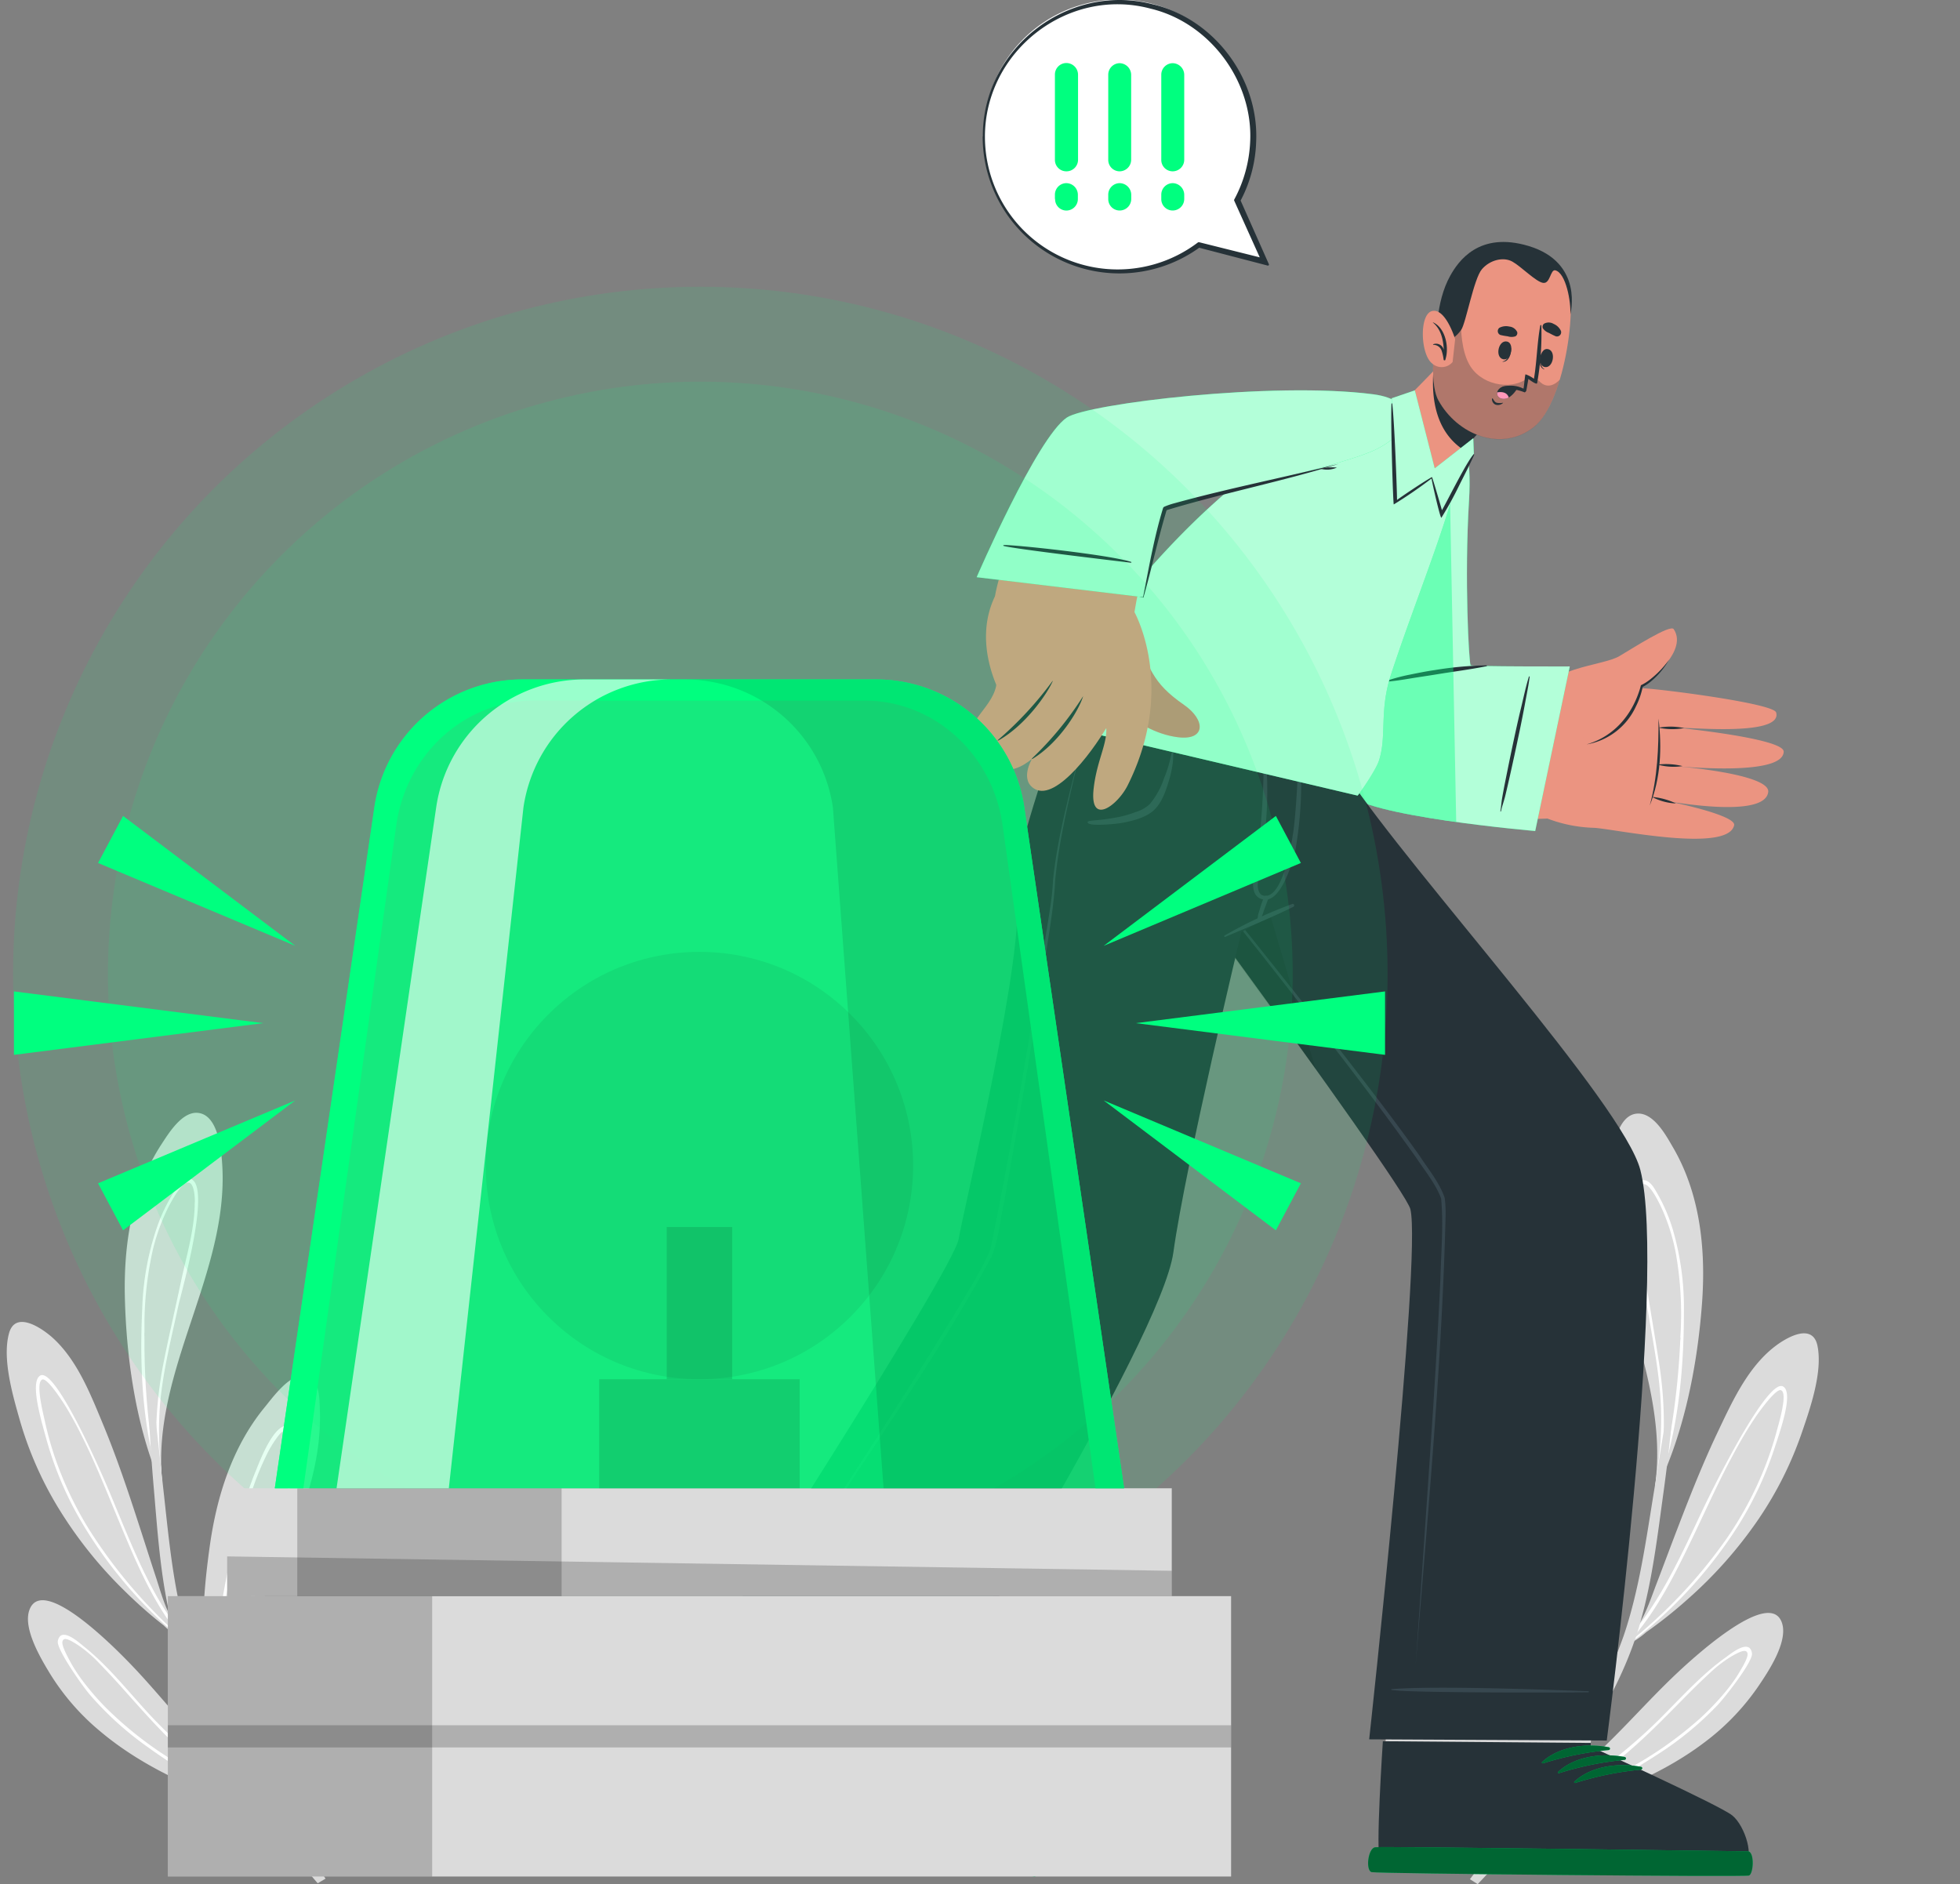 <svg xmlns="http://www.w3.org/2000/svg" viewBox="0 0 467.13 449.06"><rect x="0" y="0" width="467.13" height="449.06" fill="#808080" stroke="none"/><defs><style>.cls-1{fill:#dbdbdb}.cls-2,.cls-7{fill:#fff}.cls-6{fill:#263238}.cls-16,.cls-4{fill:#00ff7f}.cls-5{fill:#eb9481}.cls-7{opacity:.7}.cls-9{opacity:.6}.cls-10{fill:#37474f}.cls-11,.cls-16{opacity:.1}.cls-17{opacity:.2}</style></defs><g id="Background_Complete" data-name="Background Complete"><path d="M24.47 339.24c3.15 7.57 5.79 15.35 8.32 23.14 1.45 4.42 2.84 8.85 4.3 13.28 1.6 4.87 2.84 10.06 6.52 13.79a3 3 0 0 1 .4.58.3.3 0 0 1 0 .1.61.61 0 0 1-1 .36l-.24-.25-.12-.05a19.8 19.8 0 0 1-3.62-2.8 107 107 0 0 1-9.33-8.23 101.3 101.3 0 0 1-15.85-19.87 85.5 85.5 0 0 1-9.13-20.83c-1.66-5.85-4.22-14.54-2.59-20.63 1.46-5.53 7.58-1.48 10.23.83 5.93 5.25 9.13 13.41 12.11 20.58" class="cls-1"/><path d="M9.6 327.83c-2.58 1.47.28 10.87 1.41 15a82.5 82.5 0 0 0 7.67 18.62 107.1 107.1 0 0 0 22.89 27.8c.35.32.72.65 1.09 1l.12.06.24.24a.62.62 0 0 0 1-.36c-.66-.78-1.28-1.56-1.88-2.38s-1.06-1.46-1.55-2.2c-5.53-8.06-9.24-17.42-13-26.43-4.29-10.63-14.56-33.29-17.99-31.35m31.47 59.66c.79 1.08 1.62 2.11 2.47 3.11l-2.18-2a118.6 118.6 0 0 1-20.34-24.44 84.6 84.6 0 0 1-7.71-16.19 78 78 0 0 1-2.62-9.28c-.28-1.33-2.37-9.36-.58-9.92 1.26-.39 5.1 5.74 5.19 5.86.77 1.21 1.49 2.48 2.2 3.75 1.44 2.62 2.74 5.32 4 8 2.7 5.89 5.07 11.93 7.58 17.91 3.32 7.94 6.86 16.19 11.99 23.19Z" class="cls-2"/><path d="M76.22 335.66c.52 11.94-3.43 23.55-8.22 34.31-2.57 5.76-5.41 11.4-8.11 17.09-2.27 4.76-5.23 10.14-6.54 15.57a6 6 0 0 0-.17.73 21.6 21.6 0 0 0-.52 4.7.33.33 0 0 1-.14.27 4 4 0 0 1 .07.5.11.11 0 0 1-.2.06c-.07-.15-.14-.33-.21-.49a.32.32 0 0 1-.22-.34 1 1 0 0 1 0-.19l-.19-.49c-4.8-11.57-3.45-26.78-1.8-38.73s5.36-23.79 13.06-33.2c1.95-2.37 6.08-8.2 9.75-7.62 3.35.49 3.35 5.3 3.44 7.83" class="cls-1"/><path d="M68.93 339.83c-3.53-1-7 8.36-7.92 10.6-2.81 6.8-4.53 14-6.13 21.13-2.58 11.76-4.22 23.4-3.09 35.29 0 .15 0 .29-.07.43s.13.34.2.5a1 1 0 0 0 0 .19.36.36 0 0 0 .24.35c0-.2.06-.39.11-.57.25-1.49.56-3 .89-4.44.06-.25.11-.5.18-.73 2.39-10.17 6.5-19.93 10.2-29.76a117 117 0 0 0 6.1-21c.33-1.81 2.26-11.13-.71-11.99m.74 6.13c-.31 12.45-6.14 24.73-10.52 36.16-3 7.72-5.74 15.58-7.17 23.68-.64-10.71 1-21.61 3.23-32a162 162 0 0 1 4.61-17.79 67.5 67.5 0 0 1 3.68-9.18 25.8 25.8 0 0 1 3.17-5.06c2.61-2.73 3.05 2.06 3 4.23Z" class="cls-2"/><path d="M63.67 430.92a.63.63 0 0 1-.33.54l.22.1a.19.19 0 0 1 .1.25.17.17 0 0 1-.23.13c-13.82-3.93-28.42-9.95-39.5-19.28a56.2 56.2 0 0 1-12-13.76c-2.17-3.58-6.52-10.79-4.92-15.21 3.23-8.88 21.78 10.47 24.57 13.39 5.08 5.32 9.7 11.07 14.68 16.49 5.45 5.93 11.32 11.46 17.18 17a.52.52 0 0 1 .23.35" class="cls-1"/><path d="M63.67 430.91c-.67-.37-1.33-.76-2-1.18a121.2 121.2 0 0 1-28.54-23.9c-4.13-4.63-8.26-9.55-13.14-13.43-1.22-1-5.52-4.89-6.21-1.28-.35 1.88 5.73 10.5 7.49 12.6a76.5 76.5 0 0 0 13.91 12.63 126.4 126.4 0 0 0 27.61 15.15c.29.12.57.24.85.34a.19.19 0 0 0-.1-.25l-.21-.09a.68.68 0 0 0 .34-.59m-23.75-12.18a88.8 88.8 0 0 1-14.58-11.64 62 62 0 0 1-4.92-5.58 39 39 0 0 1-3.29-4.8c-2.32-4.15-2.6-5.4-2-5.94.38-.33 1.22-.22 3.84 1.55a31 31 0 0 1 4.61 4c2 2.07 4 4.2 5.91 6.36 3.86 4.31 7.68 8.69 11.85 12.69a93.5 93.5 0 0 0 19.93 14.8 145 145 0 0 1-21.35-11.44" class="cls-2"/><path d="M79.44 393.29c1.65 4.84 1.59 10.17 1 15.21-1.12 10.13-4.37 19.87-6.19 29.89-.27 1.49-.51 3-.71 4.51 0 .17.19 2 .12 1.91s-.24-.66-.6-1.73c-1.79-5.27-7-21.32-7.42-30.79a72.8 72.8 0 0 1 .91-17.69c.58-2.74 2.12-8.82 5.45-9.58 3.64-.83 6.58 5.74 7.44 8.27" class="cls-1"/><path d="M73.13 393.01c-4.12-.16-4 18.31-4 20.71a102.4 102.4 0 0 0 3.21 26.44c.23 1 .49 1.94.76 2.92s.58 1.7.6 1.73-.12-1.74-.12-1.92.08-.52.11-.77c.17-1.26.38-2.51.6-3.72.51-7 1.14-14.07 1.5-21.13a94.6 94.6 0 0 0-.3-15.24c-.11-1.14-.53-8.95-2.36-9.02m1.37 4.44c2.61 14.64-.76 29.26-1.35 43.91v.72c-.08-.37-.18-.75-.26-1.11a117 117 0 0 1-3-21.86 112 112 0 0 1 .32-13.45 55 55 0 0 1 .78-7.34c.23-1.05 1-3.89 1.77-3.92 1.15-.07 1.59 2.09 1.77 3.05Z" class="cls-2"/><path d="M52.78 275.38c2.77 25.9-15.44 49.06-14.33 74.91a.6.6 0 0 0 0 .14c0 .78.08 1.57.16 2.37a.48.48 0 0 1-.63.49.35.35 0 0 1-.23-.32 5 5 0 0 1 0-.57c-5.49-13.39-7.68-29.16-8-43.56-.25-12.52 1.77-25.51 8.75-36.16 1.72-2.62 5-8 8.85-7.43 4.1.58 5.09 6.94 5.43 10.13" class="cls-1"/><path d="M45.13 280.9c-1.64-.2-2.79 1.83-3.49 2.9a40 40 0 0 0-4.19 8.58 65.8 65.8 0 0 0-3.54 19.22c-.54 11-.25 22.51 2 33.45.5 2.48 1.09 4.93 1.81 7.35.09.3.19.59.27.89a.49.49 0 0 0 .63-.49c-.09-.77-.12-1.52-.17-2.29a1.3 1.3 0 0 1 0-.21 79.4 79.4 0 0 1-.32-15.47c.68-8 2.71-15.9 4.4-23.74.7-3.12 8.26-29.54 2.6-30.19m1.28 5.62c0 6.45-2 12.85-3.32 19.1s-2.81 12.63-4.08 19a91 91 0 0 0-1.76 15.3 70.3 70.3 0 0 0 .74 12.81 99 99 0 0 1-2.38-12.4.4.4 0 0 1 0-.15 178 178 0 0 1-1.17-22.44v-.28a82.6 82.6 0 0 1 2-19.64 47.7 47.7 0 0 1 3.68-10.1c1.88-3.62 3.77-6.34 5.05-5.81.96.34 1.28 2.72 1.27 4.61Z" class="cls-2"/><path d="M35.06 317.67c.62 7.39 1.4 14.8 2.22 22.21.37 3.49.76 7 1.16 10.42a1.3 1.3 0 0 0 0 .21c.14 1.24.28 2.52.42 3.76 1.27 11.33 2.26 23.1 5.37 34.11a97.6 97.6 0 0 0 6.7 16.83c.3.55.57 1.12.85 1.68l.48.9c.08.17.18.34.27.5 2.42 4.65 5.09 9.18 7.7 13.57 3.64 6.14 7.66 12 11.74 17.78a3 3 0 0 0 .36.51c.17.27.36.54.54.81l.29.39c.17.26.35.5.52.76q2 2.79 3.91 5.62l-1.87 1.1a142 142 0 0 1-12.68-17 3 3 0 0 1-.23-.37c-.39-.56-.76-1.15-1.12-1.74s-.91-1.41-1.35-2.14q-1.6-2.61-3.15-5.2c-5.94-10-11.83-20.64-15.24-31.84-.09-.32-.18-.62-.27-.93a3 3 0 0 1-.11-.39c-.08-.22-.15-.45-.21-.67l-.29-1.08c-.17-.64-.32-1.29-.46-1.93 0-.19-.09-.38-.14-.58-2.34-10.13-2.99-20.87-3.89-31.13q-.24-2.83-.45-5.65c-.07-1-.14-2.09-.22-3.14l-.27-4.76a.4.4 0 0 1 0-.15c-.42-7.48-.7-15-1.17-22.44-.01-.33.57-.38.59-.02M409.44 341.18c-3.56 7.48-6.61 15.18-9.57 22.91-1.69 4.38-3.32 8.79-5 13.18-1.86 4.82-3.37 10-7.28 13.57a3.4 3.4 0 0 0-.43.57v.11a.62.62 0 0 0 1 .41l.26-.24.13-.05a19.8 19.8 0 0 0 3.78-2.64 106 106 0 0 0 9.84-7.82 102.3 102.3 0 0 0 17-19.22 86.4 86.4 0 0 0 10.27-20.54c2-5.82 5-14.45 3.72-20.69-1.18-5.65-7.57-1.88-10.35.32-6.35 4.99-10 13.05-13.37 20.13" class="cls-1"/><path d="M405.21 361.07c-4.21 8.9-8.43 18.14-14.41 26-.53.72-1.09 1.43-1.68 2.14s-1.31 1.55-2 2.3a.61.61 0 0 0 1 .41c.1-.07.17-.16.26-.22s.09 0 .12-.06c.4-.29.78-.61 1.16-.91a108.1 108.1 0 0 0 24.47-26.9 84.4 84.4 0 0 0 8.69-18.37c1.34-4.1 4.72-13.44 2.19-15-3.34-2.15-14.88 20.17-19.8 30.61m-1.68 5.12c2.83-5.9 5.53-11.88 8.55-17.67 1.41-2.66 2.85-5.32 4.44-7.89.78-1.25 1.57-2.48 2.41-3.67.1-.12 4.28-6.1 5.53-5.64 1.78.65-.74 8.65-1.08 10a82 82 0 0 1-3.12 9.22 85.4 85.4 0 0 1-8.61 15.94 119.2 119.2 0 0 1-21.76 23.6l-2.3 1.94q1.365-1.5 2.64-3c5.54-6.83 9.53-14.98 13.3-22.83" class="cls-2"/><path d="M357.44 334.93c-1.14 12 2.25 23.92 6.53 35 2.3 5.94 4.88 11.77 7.31 17.65 2 4.92 4.76 10.49 5.8 16 .05.24.1.49.14.75a21.8 21.8 0 0 1 .28 4.76.33.33 0 0 0 .13.28c0 .17-.08.32-.11.5a.11.11 0 0 0 .21.07c.08-.15.15-.33.23-.48a.35.35 0 0 0 .25-.33 1.3 1.3 0 0 0 0-.2l.22-.48c5.43-11.42 4.85-26.83 3.79-39s-4.18-24.26-11.47-34.15c-1.83-2.48-5.71-8.58-9.44-8.18-3.38.41-3.64 5.26-3.87 7.81" class="cls-1"/><path d="M363.24 351.58a119 119 0 0 0 5.07 21.52c3.23 10.1 6.88 20.15 8.77 30.53.05.24.1.49.14.74.26 1.51.5 3 .67 4.53 0 .18.05.38.08.58a.36.36 0 0 0 .26-.34 1 1 0 0 0 0-.19c.08-.16.15-.31.23-.5s0-.28 0-.43c1.75-11.93.69-23.75-1.31-35.74-1.24-7.29-2.61-14.62-5.1-21.62-.81-2.31-3.83-11.89-7.44-11.1-3.06.65-1.6 10.15-1.37 12.02m3.52-10a26.3 26.3 0 0 1 2.94 5.27 68.4 68.4 0 0 1 3.24 9.52 165 165 0 0 1 3.74 18.17c1.7 10.58 2.8 21.66 1.62 32.43-1-8.25-3.41-16.31-6-24.25-3.82-11.75-9.07-24.43-8.76-37 .04-2.19.72-7.03 3.22-4.17Z" class="cls-2"/><path d="M365.22 431.63a.65.65 0 0 0 .3.57l-.22.08a.2.2 0 0 0-.12.25.18.18 0 0 0 .23.14c14.14-3.25 29.17-8.58 40.82-17.42A56.8 56.8 0 0 0 419 401.99c2.37-3.5 7.13-10.55 5.74-15.08-2.81-9.13-22.51 9.43-25.47 12.23-5.39 5.11-10.35 10.67-15.64 15.88-5.8 5.71-12 11-18.2 16.25a.53.53 0 0 0-.21.36" class="cls-1"/><path d="M365.51 432.2c-.07 0-.15.06-.21.09a.17.17 0 0 0-.11.24l.87-.3a127.6 127.6 0 0 0 28.62-13.86 77.7 77.7 0 0 0 14.67-12c1.89-2 8.46-10.41 8.2-12.32-.51-3.68-5.05.07-6.33 1-5.12 3.66-9.53 8.41-13.94 12.87a122.4 122.4 0 0 1-30 22.68c-.68.38-1.36.74-2.06 1.09a.69.69 0 0 0 .29.51m2.16-1.18a94.3 94.3 0 0 0 20.85-13.91c4.41-3.82 8.49-8 12.61-12.18 2.05-2.09 4.13-4.14 6.28-6.12a30.7 30.7 0 0 1 4.85-3.81c2.73-1.66 3.59-1.72 4-1.38.58.58.24 1.83-2.31 5.89a40 40 0 0 1-3.57 4.68 63 63 0 0 1-5.24 5.38 90.3 90.3 0 0 1-15.3 11 146.6 146.6 0 0 1-22.17 10.45" class="cls-2"/><path d="M351.25 392.83c-1.91 4.81-2.13 10.18-1.84 15.29.6 10.27 3.39 20.27 4.71 30.46.19 1.52.36 3 .48 4.59 0 .16-.29 2-.22 1.91s.28-.65.7-1.71c2.07-5.22 8.12-21.15 9.06-30.66a74 74 0 0 0 0-17.9c-.44-2.78-1.68-9-5-9.94-3.6-.98-6.9 5.49-7.89 7.96" class="cls-1"/><path d="M354.77 401.9a95 95 0 0 0-1.08 15.35c0 7.13.28 14.26.43 21.38q.24 1.86.42 3.78c0 .26 0 .53.06.79s-.26 1.89-.21 1.92.26-.65.69-1.71.64-1.93.92-2.9a103.7 103.7 0 0 0 4.58-26.5c.1-2.43 1.17-21-3-21.09-1.8-.03-2.63 7.83-2.81 8.98m3.12-7.57c.79.08 1.41 3 1.59 4.05a56 56 0 0 1 .41 7.44 112 112 0 0 1-.37 13.58 118 118 0 0 1-4.11 21.89c-.1.37-.22.74-.32 1.11v-.72c.16-14.81-2.48-29.72.89-44.35.23-.97.79-3.12 1.91-3" class="cls-2"/><path d="M384.13 275.34c-4.13 26 13 50.26 10.61 76.28v.13c-.08.79-.17 1.58-.28 2.38a.48.48 0 0 0 .6.53.33.33 0 0 0 .25-.31 6 6 0 0 0 .08-.57c6.22-13.23 9.24-29 10.28-43.52.89-12.62-.48-25.82-7-36.91-1.59-2.74-4.58-8.27-8.54-7.95-4.13.33-5.46 6.73-6 9.94" class="cls-1"/><path d="M392.65 311.83c1.31 8 3 16 3.23 24.16a80.6 80.6 0 0 1-1.09 15.62 1.3 1.3 0 0 1 0 .21c-.09.78-.16 1.53-.29 2.31a.49.49 0 0 0 .61.52c.1-.29.22-.58.32-.88.85-2.4 1.57-4.84 2.2-7.32 2.8-10.92 3.69-22.54 3.7-33.63a67 67 0 0 0-2.58-19.57 41 41 0 0 0-3.79-8.87c-.65-1.11-1.71-3.22-3.37-3.1-5.73.38.54 27.41 1.06 30.55m-1.22-29.58c1.32-.47 3.08 2.38 4.79 6.12a47.7 47.7 0 0 1 3.19 10.37 83 83 0 0 1 1.07 19.92v.28a180 180 0 0 1-2.35 22.58.4.4 0 0 1 0 .15 101 101 0 0 1-3 12.38 72 72 0 0 0 1.4-12.88 92.3 92.3 0 0 0-1-15.51c-1-6.46-2.09-12.89-3.14-19.33s-2.73-12.94-2.37-19.43c.11-1.92.51-4.3 1.41-4.64Z" class="cls-2"/><path d="M399.87 318.88c-1 7.43-2.17 14.87-3.37 22.29q-.84 5.25-1.71 10.45a1.3 1.3 0 0 1 0 .21c-.21 1.25-.41 2.53-.62 3.77-1.86 11.37-3.46 23.19-7.16 34.13a98.3 98.3 0 0 1-7.62 16.63c-.32.54-.63 1.09-.94 1.64l-.53.88a5 5 0 0 1-.3.49c-2.68 4.56-5.6 9-8.45 13.29-4 6-8.34 11.69-12.76 17.33a3.7 3.7 0 0 1-.38.5l-.59.78-.32.39c-.18.24-.37.48-.55.73q-2.15 2.71-4.24 5.47l1.85 1.18a142.6 142.6 0 0 0 13.66-16.47 3 3 0 0 0 .25-.36c.42-.55.83-1.12 1.22-1.69s1-1.39 1.47-2.1q1.75-2.55 3.44-5.08c6.51-9.8 13-20.21 17-31.33l.32-.92a3 3 0 0 0 .14-.39c.09-.22.16-.44.24-.67l.34-1.07c.21-.64.39-1.29.57-1.92.06-.19.11-.39.16-.58 2.87-10.1 4.1-20.9 5.53-31.2.26-1.89.5-3.77.74-5.67.12-1 .25-2.1.38-3.15.17-1.59.34-3.2.52-4.79a.4.4 0 0 0 0-.15c.82-7.52 1.48-15.06 2.33-22.57.01-.32-.58-.4-.62-.05" class="cls-1"/></g><path id="Floor" d="M0 446.82h467.13" class="cls-1"/><g id="Speech_Bubble" data-name="Speech Bubble"><path d="M234.49 32.6a32.08 32.08 0 0 0 51.23 25.77l15.73 4-6.55-14.65a31.74 31.74 0 0 0 3.8-15.14 32.11 32.11 0 1 0-64.21 0Z" class="cls-2"/><path d="M267.36 60.77a31.89 31.89 0 0 0 51.15 25.39h.17l15.75 3.93-.51.61-6.59-14.63-.09-.21.11-.21A32.1 32.1 0 0 0 331.07 62c.75-14.56-9.67-28.6-23.87-32-19.93-5.36-39.9 10.25-39.84 30.84Zm0 0c-.18-20.65 19.92-36.5 40-31.38C322 32.73 332.72 47 332 62a31.9 31.9 0 0 1-3.83 14.15v-.42l6.51 14.66.37.83-.88-.23-15.7-4.09.3-.06a32.35 32.35 0 0 1-51.45-26.06Z" style="fill:#263238;stroke:#263238;stroke-linecap:round;stroke-linejoin:round;stroke-width:.5px" transform="translate(-32.87 -28.17)"/><path d="M279.48 40.83a2.71 2.71 0 0 1-2.71-2.77V17.83a2.74 2.74 0 0 1 2.71-2.77 2.79 2.79 0 0 1 2.76 2.77v20.24a2.76 2.76 0 0 1-2.76 2.76m-2.71 6.58v-1a2.74 2.74 0 0 1 2.71-2.76 2.79 2.79 0 0 1 2.76 2.76v1a2.76 2.76 0 0 1-2.76 2.76 2.71 2.71 0 0 1-2.71-2.75ZM266.82 40.83a2.72 2.72 0 0 1-2.69-2.76V17.83a2.75 2.75 0 0 1 2.71-2.77 2.8 2.8 0 0 1 2.75 2.77v20.24a2.76 2.76 0 0 1-2.77 2.76m-2.69 6.58v-1a2.74 2.74 0 0 1 2.71-2.76 2.79 2.79 0 0 1 2.77 2.76v1a2.76 2.76 0 0 1-2.77 2.76 2.72 2.72 0 0 1-2.71-2.76M254.13 40.83a2.71 2.71 0 0 1-2.71-2.77V17.83a2.74 2.74 0 0 1 2.71-2.81 2.79 2.79 0 0 1 2.8 2.81v20.24a2.75 2.75 0 0 1-2.8 2.76m-2.71 6.57v-1a2.74 2.74 0 0 1 2.71-2.75 2.78 2.78 0 0 1 2.76 2.76v1a2.75 2.75 0 0 1-2.76 2.77 2.71 2.71 0 0 1-2.67-2.77Z" class="cls-4"/></g><g id="Character"><path d="M339.3 111.91c-11.05 21.74-22.1 70.06-15.87 76.89 5.15 5.66 34.69 7.1 47.64 6.15 7.26-.53 12.54-35 6-34.43-9.34.77-24.41-.6-27.3-1.37-1.94-.51-1.06-30.73-.42-42.89.85-16.63-5.67-12.95-10.05-4.35" class="cls-5"/><path d="m362.61 191.95 1.15-24.12c3.58-1.84 18.29-4.38 28.39-3.76 4.66.28 30.55 3.59 31.16 5.73 1.71 6-23 3.3-22.87 3.71 0 0 24.72 2.5 24.67 5.62-.12 6.05-25.09 3.44-26 3.48.79 0 22.9 1.85 22.31 6.17-.86 6.4-23.12 2.23-24.22 2.16.91.09 16.64 3.34 16.1 5.75-1.52 6.73-28.89.8-33.41.6a33.65 33.65 0 0 1-17.28-5.34" class="cls-5"/><path d="M401.38 173.52a15.7 15.7 0 0 1-6.1-.09 15.7 15.7 0 0 1 6.1.09M401 182.58a13.8 13.8 0 0 1-5.91-.36 16.3 16.3 0 0 1 5.91.36M399.44 191.48a13.15 13.15 0 0 1-5.72-1.56 16.8 16.8 0 0 1 5.72 1.56" class="cls-6"/><path d="M395.27 171.25c.85 6.93.55 14.21-2.09 20.74 1.86-6.75 2.14-13.77 2.09-20.74" class="cls-6"/><path d="M363.76 167.83c5-9.13 18.16-9 22.24-11.49 3.38-2 12.1-7.61 12.9-6.4 3.78 5.66-7.58 13.57-7.58 13.57s-2.13 9-8.13 12.15-19.43-7.83-19.43-7.83" class="cls-5"/><path d="M378.26 177.37c6.21-1.82 10.47-6.68 12.44-12.73a13 13 0 0 0 .38-1.33 11.5 11.5 0 0 0 2-1.22 21.7 21.7 0 0 0 4.76-4.94c-.2.33-.4.66-.61 1a18.5 18.5 0 0 1-3.86 4.33 11.2 11.2 0 0 1-2 1.31l.16-.21a18.2 18.2 0 0 1-1.66 4.82 15.89 15.89 0 0 1-11.68 9Z" class="cls-6"/><path d="m374.13 158.83-8.24 39.22s-41.76-3.58-44.76-9.17c-5.47-10.11 7.92-57.49 14.42-72.79 6.92-16.29 15.95-19.56 14.56 3.32-1.13 18.56 0 38.8.39 39.14s23.63.28 23.63.28" class="cls-4"/><path d="m374.13 158.83-8.24 39.22s-41.76-3.58-44.76-9.17c-5.47-10.11 7.92-57.49 14.42-72.79 6.92-16.29 15.95-19.56 14.56 3.32-1.13 18.56 0 38.8.39 39.14s23.63.28 23.63.28" class="cls-7"/><path d="M354.27 158.57a85 85 0 0 0-12.24 1.11c-2 .29-4 .69-6 1.1a41 41 0 0 0-5.78 1.56c-.06 0 0 .14 0 .14 2-.14 4-.47 6-.8s4-.61 6-.94c4-.66 8-1.16 12-1.95.18-.03.14-.22.02-.22M364.57 161.24c-.26 2.12-.71 4.22-1.09 6.31s-.8 4.19-1.23 6.28c-.88 4.18-1.77 8.35-2.72 12.51-.26 1.14-.52 2.27-.8 3.41s-.75 2.39-1 3.6a.08.08 0 0 1-.15 0c.19-1 .24-2.08.42-3.12s.38-2.14.59-3.2q.63-3.15 1.27-6.28c.87-4.17 1.75-8.35 2.76-12.49.56-2.34 1.06-4.72 1.77-7a.11.11 0 0 1 .18-.02" class="cls-6"/><path d="M379.93 224.07c-11.5-1.58-24.33-4-26-7-5.48-10.11 7.91-57.48 14.42-72.79 3.23-7.61 6.93-12.39 9.8-13Z" style="fill:#00ff7f;opacity:.4" transform="translate(-32.87 -28.17)"/><path d="M413.82 444.83c-2.71.88-82 0-84.89-1.86-1.12-.71 5-75.86 5-75.86l49.61.42-4.66 50.3s29.39 13.53 32.38 15.95 5.26 10.19 2.56 11.05" class="cls-5"/><path d="M328.93 442.98c2.92 1.9 82.18 2.74 84.89 1.86s.4-8.65-2.56-11.07-32.38-15.94-32.38-15.94l.62-6.7h-49c-1.15 16.56-2.07 31.54-1.57 31.85" class="cls-1"/><path d="M415.54 444.1c-2.81.93-83.57.83-86.61-1.12-1.17-.73.65-28 .65-28l49.54.41v.88s30.61 13.89 33.73 16.39 5.49 10.53 2.69 11.44" class="cls-6"/><path d="M383.44 416.41c-5.32-1-11.83-.24-15.91 3.53-.16.14.05.37.23.31a75 75 0 0 1 15.65-3.17.34.34 0 0 0 .03-.67" class="cls-4"/><path d="M383.44 416.41c-5.32-1-11.83-.24-15.91 3.53-.16.14.05.37.23.31a75 75 0 0 1 15.65-3.17.34.34 0 0 0 .03-.67" class="cls-9"/><path d="M387.26 418.74c-5.31-1-11.82-.24-15.9 3.53-.16.15 0 .37.22.32a74.5 74.5 0 0 1 15.66-3.17.35.35 0 0 0 .02-.68" class="cls-4"/><path d="M387.26 418.74c-5.31-1-11.82-.24-15.9 3.53-.16.15 0 .37.22.32a74.5 74.5 0 0 1 15.66-3.17.35.35 0 0 0 .02-.68" class="cls-9"/><path d="M391.13 421.08c-5.31-1-11.82-.24-15.91 3.53-.16.14.05.36.23.31a74.4 74.4 0 0 1 15.65-3.17.34.34 0 0 0 .03-.67" class="cls-4"/><path d="M391.13 421.08c-5.31-1-11.82-.24-15.91 3.53-.16.14.05.36.23.31a74.4 74.4 0 0 1 15.65-3.17.34.34 0 0 0 .03-.67" class="cls-9"/><path d="M416.78 441.23c1.43.57 1.09 5.38.06 5.76s-88.45-.47-89.93-.81-.91-5.67.82-5.93 89.05.98 89.05.98" class="cls-4"/><path d="M416.78 441.23c1.43.57 1.09 5.38.06 5.76s-88.45-.47-89.93-.81-.91-5.67.82-5.93 89.05.98 89.05.98" class="cls-9"/><path d="M253.21 172.18s81.43 109.8 82.93 116c2.75 11.53-9.82 126.35-9.82 126.35l56.62.28s14.49-110.85 8-136c-4.05-15.64-54.25-70.5-69.89-94-2-3-5.1-12.66-5.1-12.66Z" class="cls-6"/><path d="M378.55 403.06c-8-.28-36.26-1.39-46.92-.49-.08 0-.08.16 0 .18 3.64.71 38.93.66 46.92.57.15 0 .15-.26 0-.26M337.43 396.33c1.05-15.26 3.15-45.85 4.16-61.11.64-10.19 1.25-20.38 1.71-30.57.17-6.32.74-12.75.17-19-1.25-3.43-3.83-6.54-5.86-9.62-11.82-16.62-24.51-32.65-37.1-48.7-9.47-11.93-28.64-36-38.15-47.93 19 23 39.45 48.23 57.6 71.6 6.25 8.08 12.49 16.16 18.41 24.5 2.09 3.25 4.69 6.29 5.95 10a29 29 0 0 1 .22 3.9c-.83 34.94-4.3 72-7.11 107Z" class="cls-10"/><path d="m313.53 254.74-24.34-82.57h-35.98z" class="cls-11"/><path d="M244.13 444.48c-2.84.28-80.09-17.49-82.53-20-.4-.39 7.78-27 7.78-27l26.14-43 45.25 13.82-26.12 40.25s26.94 21.53 29.34 24.54 2.98 11.12.14 11.39" class="cls-5"/><path d="M277 472.65c-2.83.27-80.09-17.5-82.53-20-.4-.39 7.78-27 7.78-27l1.64-3.21 45.91 9.67-2.28 4.59s27 21.55 29.34 24.55 2.98 11.12.14 11.4" style="fill:#ebebeb" transform="translate(-32.87 -28.17)"/><path d="M245.98 444.13c-2.94.3-81.81-17.06-84.36-19.62-1-1 6.63-27.25 6.63-27.25l48.3 11-.21.86s26.93 20.11 29.44 23.22 3.14 11.49.2 11.79" class="cls-6"/><path d="M220.54 410.21c-5-2.13-11.49-2.76-16.29.05-.18.1 0 .37.15.35a75 75 0 0 1 16 .25.34.34 0 0 0 .14-.65" class="cls-4"/><path d="M220.54 410.21c-5-2.13-11.49-2.76-16.29.05-.18.1 0 .37.15.35a75 75 0 0 1 16 .25.34.34 0 0 0 .14-.65" class="cls-9"/><path d="M223.78 413.31c-5-2.14-11.49-2.76-16.29 0-.18.11 0 .38.15.36a74.8 74.8 0 0 1 16 .25.34.34 0 0 0 .14-.61" class="cls-4"/><path d="M223.78 413.31c-5-2.14-11.49-2.76-16.29 0-.18.11 0 .38.15.36a74.8 74.8 0 0 1 16 .25.34.34 0 0 0 .14-.61" class="cls-9"/><path d="M227.02 416.41c-5-2.14-11.5-2.77-16.29 0-.19.11 0 .37.15.36a74 74 0 0 1 16 .25.34.34 0 0 0 .14-.61" class="cls-4"/><path d="M227.02 416.41c-5-2.14-11.5-2.77-16.29 0-.19.11 0 .37.15.36a74 74 0 0 1 16 .25.34.34 0 0 0 .14-.61" class="cls-9"/><path d="M247.81 441.59c1.28.85-.08 5.49-1.18 5.64s-86.29-19.37-87.67-20 .32-5.74 2.07-5.63 86.78 19.99 86.78 19.99" class="cls-4"/><path d="M247.81 441.59c1.28.85-.08 5.49-1.18 5.64s-86.29-19.37-87.67-20 .32-5.74 2.07-5.63 86.78 19.99 86.78 19.99" class="cls-9"/><path d="m221.21 408.37-54.3-12.29s60.37-93.25 61.57-100.82c.94-5.87 16.49-70.9 13.62-81.9-1.51-5.83 6.57-28.81 10.69-41.18h63.14s-3.45 36.57-10.07 44.48l-10 5.48s-13.33 55.56-16.21 76.34c-2.89 20.96-58.44 109.89-58.44 109.89" class="cls-6"/><path d="M223.35 396.74c-8-2.1-5.68-1.62-13.71-3.63-3.93-1-29.76-7.43-33.6-7.65-.09 0-.12.14 0 .17 3.52 1.54 29.47 7.49 33.42 8.4 8.07 1.84 5.78 1.22 13.87 3 .11 0 .17-.2.02-.29M259.38 195.74c1.07-.32 2.72-.14 7.41-1.06a25 25 0 0 0 3.81-1.13 8.5 8.5 0 0 0 3.43-1.92 19 19 0 0 0 3.41-6.18 29.6 29.6 0 0 0 2-7.37c0-.15.24-.11.23 0-.07 1.42 0 2.82-.23 4.23a25 25 0 0 1-.91 3.94c-.73 2.4-1.61 5-3.45 6.77s-4.88 2.56-7.44 3.06c-1.49.29-7.38.87-8.28.13-.16-.09-.23-.38.02-.47M258.29 175.43c-2.53 11.35-5.68 22.71-6.8 34.29-.35 7-1.73 13.92-2.69 20.87-2.87 18.47-6.06 36.88-9.39 55.27-1 4.52-1.35 9.49-3.16 13.74-11.09 20.59-24.54 39.78-37.28 59.36q-7.8 11.65-15.69 23.23 7.69-11.72 15.3-23.48c10.16-15.68 20.32-31.36 30-47.32 2.62-4.51 5.52-8.93 7.49-13.74 5.49-26.83 9.93-53.95 14.17-81a60 60 0 0 0 .73-6.93c1.22-11.64 4.6-22.92 7.3-34.28ZM308 215.44a102.3 102.3 0 0 0-16.13 7.51c-.2.11-.07.43.15.33 5.43-2.33 11-4.56 16.27-7.19a.36.36 0 0 0-.29-.65M309.73 178.15c0-.19-.35-.23-.34 0a181 181 0 0 1-.92 18.16c-.25 2.8-2.5 18.27-7.35 17.14-.82-.19-1.23-1-1.36-2.21a19.3 19.3 0 0 1 .65-4.75c.53-3.24 1-6.49 1.24-9.76a89 89 0 0 0-.19-18.3.16.16 0 0 0-.32 0 168 168 0 0 1-1.47 25.26c-.61 4-2.64 10.09 1.57 10.7s7.06-9.51 7.58-12.29a92.7 92.7 0 0 0 .91-23.95" class="cls-10"/><path d="M301.24 213.83a28 28 0 0 0-1.09 3.2 7.3 7.3 0 0 0-.45 2.64.19.19 0 0 0 .34.07 9.3 9.3 0 0 0 1.12-2.56c.37-1 .76-2 1.1-3a.54.54 0 0 0-1.02-.35" class="cls-10"/><path d="m249.64 172.22 73.91 17.39c.2-.08 4.27-5.84 5.09-8.31 1.92-5.81.05-11.86 2.84-20.42 6.19-19 15.59-40.87 17.24-54.07.69-5.47-10.13-13.9-18.44-11.42-40.36 12-70.12 57.18-79.32 70.07a8 8 0 0 0-1.32 6.76" class="cls-4"/><path d="m282.51 200.39 73.91 17.39c.2-.08 4.27-5.84 5.09-8.31 1.92-5.81.05-11.86 2.84-20.42 6.19-19 15.59-40.87 17.24-54.07.69-5.47-10.13-13.9-18.44-11.42-40.36 12-70.12 57.18-79.32 70.07a8 8 0 0 0-1.32 6.76" class="cls-2" style="opacity:.7" transform="translate(-32.87 -28.17)"/><path d="M326.63 94.62c-20.62-2-63.85 1.48-70 5.55-5.5 3.66-17.5 30.5-19.5 41.94-.74 4.28 32.54 8.34 33.25 3.75.84-5.51 5.24-24.85 6.52-25.57s32.61-6.44 48-12.32c13.86-5.32 9.53-12.61 1.73-13.35M269.77 150.38c4.64 9 4.45 12.07 12.42 17.61 5.23 3.63 5.16 8.53-1.42 7.72-10.75-1.34-19.2-11.74-21.08-16.18Z" class="cls-5"/><path d="M269.77 150.38c4.64 9 4.45 12.07 12.42 17.61 5.23 3.63 5.16 8.53-1.42 7.72-10.75-1.34-19.2-11.74-21.08-16.18Z" class="cls-11"/><path d="M270.36 145.83c2.62 5.07 8.43 21.28-1.61 41.36-2.39 4.77-9.16 9.86-8.09.67.75-6.53 3.21-10.44 3-14.32 0 0-9.39 5.46-14.07 2.89a99 99 0 0 1-11.74-7.6 20 20 0 0 1 1.22-2.33s-7.7-12.47-1.92-24.42Z" class="cls-5"/><path d="M270.29 152.74c-.56 3.91-1.9 12.16-5.34 18.52-3.82 7.08-13.09 19.67-18.28 16.8-3.81-2.11-.69-7.23-.69-7.23s-4.93 4.4-8 1.74c-2.75-2.42-.1-6.24-.1-6.24s-3.45 2.16-5.65-.68c-2.66-3.42 5-7.38 5.31-13.16.11-1.3 32.75-9.75 32.75-9.75" class="cls-5"/><path d="M258.13 165.98c-1.13 3.58-5.79 11.06-12 14.85-.14.08-.28 0-.17-.08a78.5 78.5 0 0 0 12.17-14.81s0 0 0 .04M250.9 162.33c-1.3 3-6.45 10.48-12.87 14.1-.15.09-.28 0-.17-.08a85 85 0 0 0 13-14.06s.05 0 .04.04" class="cls-6"/><path d="m232.77 137.56 39.71 4.76 5.17-21.08c12-3.82 42.42-10.24 50.29-14.13 9.23-4.55 9.78-11.77-.62-13.14-23.78-3.12-68.09 2.21-73.07 5.55-7.12 4.78-21.48 38.04-21.48 38.04" class="cls-4"/><path d="m232.77 137.56 39.71 4.76 5.17-21.08c12-3.82 42.42-10.24 50.29-14.13 9.23-4.55 9.78-11.77-.62-13.14-23.78-3.12-68.09 2.21-73.07 5.55-7.12 4.78-21.48 38.04-21.48 38.04" class="cls-7"/><path d="M239.24 129.9c2.47-.1 25.07 2.31 30.29 4 .14 0 .16.23 0 .21-2.56-.31-27.91-3.29-30.31-4a.105.105 0 0 1 .02-.21M319.13 110.52c-12.63 4-28.15 7.13-40.87 11l-.28.11c-.06.05.11-.09.07-.08-2.06 6.86-3.56 13.91-5.52 20.82v.05h-.05l-1-.24 1 .14h-.05c1.41-7.14 2.65-14.35 4.79-21.31a.7.7 0 0 1 .26-.24 16.3 16.3 0 0 1 2.38-.82c12.87-3.56 26.3-6.19 39.26-9.42Z" class="cls-6"/><path d="M318.62 111.44a5.83 5.83 0 0 1-3.9.28 10.9 10.9 0 0 1 3.9-.28" class="cls-6"/><path d="M338.56 113.32c-2.9-2-4.81-11.54-3.79-17.65.07-.41 2.95-3.15 6.28-6.63 2-2.12 4.21-4.53 6.06-6.87L359 97.3a47.8 47.8 0 0 0-8.5 7.88 7.5 7.5 0 0 0-.66 1c0 .05-.06.12-.1.18-1.14 2.1-6.61 10.03-11.18 6.96" class="cls-5"/><path d="M341.63 88.43c-.52 6.77.62 14.69 7.5 19 .27-.42.48-.75.61-1 0-.06.07-.13.1-.17a5.3 5.3 0 0 1 .66-1 47.6 47.6 0 0 1 8.5-7.89l-11.87-15.2c-1.68 2.12-3.65 4.3-5.5 6.26" class="cls-6"/><path d="m351.13 104.44-9.19 7.17-4.74-18.58-5.5 1.88s.45 25.4 1 24.59l8.54-5.82 2.3 8.84 7.73-14.34Z" class="cls-4"/><path d="m351.13 104.44-9.19 7.17-4.74-18.58-5.5 1.88s.45 25.4 1 24.59l8.54-5.82 2.3 8.84 7.73-14.34Z" class="cls-7"/><path d="M347.79 115.65c1.2-2.41 2.47-4.81 3.56-7.27 0-.09-.07-.2-.15-.11-1.77 2-6.3 11.21-7.54 13.33-.09-.37-2.29-7.93-2.38-7.88-1.58.79-7.82 5-8.32 5.44-.07-4-.65-18.88-1.14-22.94a.09.09 0 1 0-.18 0c-.25 4.07.38 24 .54 24a108 108 0 0 0 9-6.18c.24 1.5 2.13 9.68 2.35 9.35a84 84 0 0 0 4.26-7.74" class="cls-6"/><path d="M346.92 64.56c-4.15 5.67-7.2 25.15-4.12 30.81 4.47 8.2 15 12.51 22.75 6.41 7.58-5.95 11.06-31.37 7.32-36.85-5.51-8.05-19.82-8.73-25.95-.37" class="cls-5"/><path d="M398.42 130c-7.77 6.1-18.28 1.8-22.75-6.41-1.24-2.29-1.48-6.87-1.06-11.86l6.47-5.9s-.06 6.17 2.28 9.72c3.22 4.9 10.58 5.52 13.86 2.48l2.44.88s2 2.76 4.95-.24c-1.51 4.96-3.61 9.27-6.19 11.33" style="fill:#263238;opacity:.3" transform="translate(-32.87 -28.17)"/><path d="M342.45 80.77c2.58 1.42 4.67-.58 5.79-2.14s3-12.2 4.94-14.46 5.16-3 7.27-1.82 5.62 4.83 7.33 5.07 1.71-3.23 2.88-3c2.57.61 3.79 7.59 3.59 10.52 0 0 3.35-12.31-9.93-16.31-11.86-3.57-16.77 3.68-18.67 7.06-3.64 6.5-3.2 15.08-3.2 15.08" class="cls-6"/><path d="M346.81 80.83s-2.22-7.32-5.41-6.72-2.89 10.27-.1 12.49a3.4 3.4 0 0 0 4.9-.32Z" class="cls-5"/><path d="M341.55 76.83c-.05 0-.08 0 0 .08 1.93 1.63 2.43 4.08 2.55 6.49a1.88 1.88 0 0 0-2.51-1.36c-.07 0-.05.13 0 .14a2.08 2.08 0 0 1 2 1.41 10 10 0 0 1 .47 2.11c0 .23.43.24.43 0v-.06c.93-2.81.02-7.5-2.94-8.81M360.13 82.99s-.12 0-.13.1c-.18 1.33-.61 2.82-1.88 3.06v.07c1.53.05 2.09-1.94 2.01-3.23" class="cls-6"/><path d="M359.22 81.41c-2.1-.52-3 3.71-1 4.2s2.76-3.78 1-4.2M367.35 84.31s.09.09.08.14c-.32 1.3-.46 2.85.63 3.53v.08c-1.43-.51-1.22-2.56-.71-3.75" class="cls-6"/><path d="M368.81 83.19c2.15.28 1.42 4.55-.57 4.29s-1.22-4.53.57-4.29M357.58 79.83a15 15 0 0 0 1.75.32 2.93 2.93 0 0 0 1.85 0 .9.9 0 0 0 .42-1 2.28 2.28 0 0 0-1.87-1.32 3.4 3.4 0 0 0-2.39.3 1 1 0 0 0 .24 1.7M370.77 80.14a17 17 0 0 1-1.59-.79 2.9 2.9 0 0 1-1.47-1.12.93.93 0 0 1 .28-1.08 2.28 2.28 0 0 1 2.3.05 3.32 3.32 0 0 1 1.73 1.67 1 1 0 0 1-1.25 1.27M355.77 94.98c.25.37.47.86.94 1a3.4 3.4 0 0 0 1.48 0s.08 0 0 .08a1.79 1.79 0 0 1-1.81.36 1.42 1.42 0 0 1-.79-1.38c.03-.11.14-.11.18-.06" class="cls-6"/><path d="M358.13 92.73a11.35 11.35 0 0 1 5.23.78c.15 0 .35-.26.41-.4l.49-2.8c.32.26 2 1.48 2.09 1a67 67 0 0 0 1-13.75.13.13 0 0 0-.25 0c-.77 4.19-.8 8.49-1.51 12.71a7.6 7.6 0 0 0-2-1.06c-.15 0-.36 3-.5 3.42a6.58 6.58 0 0 0-5-.4c-.5.16-.82.65.04.5" class="cls-6"/><path d="M361.69 92.46s-1.39 2.52-3.17 2.6c-2.05.1-2.47-2.25-.13-3a6.46 6.46 0 0 1 3.3.4" class="cls-6"/><path d="M392.46 122.89a2.2 2.2 0 0 1-1.07.34c-1.2.06-1.85-.73-1.69-1.55 1.84-.29 2.49.45 2.76 1.21" style="fill:#ff99ba" transform="translate(-32.87 -28.17)"/></g><g id="Light"><circle cx="199.78" cy="260.32" r="141.18" class="cls-16" transform="rotate(-45 149.339 285.912)"/><circle cx="166.91" cy="232.14" r="163.8" class="cls-16"/></g><g id="Alarm"><path d="M40 380.4h253.41v66.82H40z" class="cls-1"/><path d="M54.14 354.7h225.13v25.71H54.14z" class="cls-1"/><path d="M70.85 354.7h63v25.71h-63z" class="cls-17"/><path d="m279.27 374.36-225.13-3.43v9.47h225.13z" class="cls-17"/><path d="M98.36 382.87h202.42L277 220.63a35.67 35.67 0 0 0-35.27-30.54h-84.4a35.67 35.67 0 0 0-35.27 30.54Z" style="fill:#00ff7f;opacity:.8" transform="translate(-32.87 -28.17)"/><path d="M65.5 354.7h6.8l22.14-158c2.41-17.08 16.4-29.73 32.9-29.73h78.72c16.5 0 30.51 12.65 32.89 29.73l22.14 158h6.82l-23.78-162.23a35.65 35.65 0 0 0-35.26-30.54H124.5a35.65 35.65 0 0 0-35.26 30.54Z" class="cls-4"/><path d="M163.24 161.93a35.65 35.65 0 0 1 35.27 30.54l12.07 162.23h57.33l-23.78-162.23a35.65 35.65 0 0 0-35.26-30.54Z" class="cls-11"/><g style="opacity:.6"><circle cx="199.57" cy="305.95" r="50.93" class="cls-11" transform="rotate(-45 149.132 331.548)"/><g style="opacity:.2"><path d="M142.81 328.71h47.78v25.99h-47.78z"/><path d="M158.9 292.43h15.6v36.28h-15.6z"/></g></g><path d="M192.89 190.1a35.66 35.66 0 0 0-35.27 30.54l-17.78 162.23h-26.76l23.74-162.23a35.65 35.65 0 0 1 35.26-30.54Z" style="fill:#fff;opacity:.6" transform="translate(-32.87 -28.17)"/><path d="M40 380.4h63v66.82H40z" class="cls-17"/><path d="M40 411.17h253.41v5.29H40z" class="cls-17"/></g><g id="Lines"><path d="m3.32 236.28 59.39 7.56-59.39 7.56zM29.33 194.46l41.04 30.96-47-19.75zM29.33 293.22l41.04-30.96-47 19.75zM330.1 251.4l-59.4-7.56 59.4-7.56zM304.08 293.22l-41.04-30.96 47 19.75zM304.08 194.46l-41.04 30.96 47-19.75z" class="cls-4"/></g></svg>